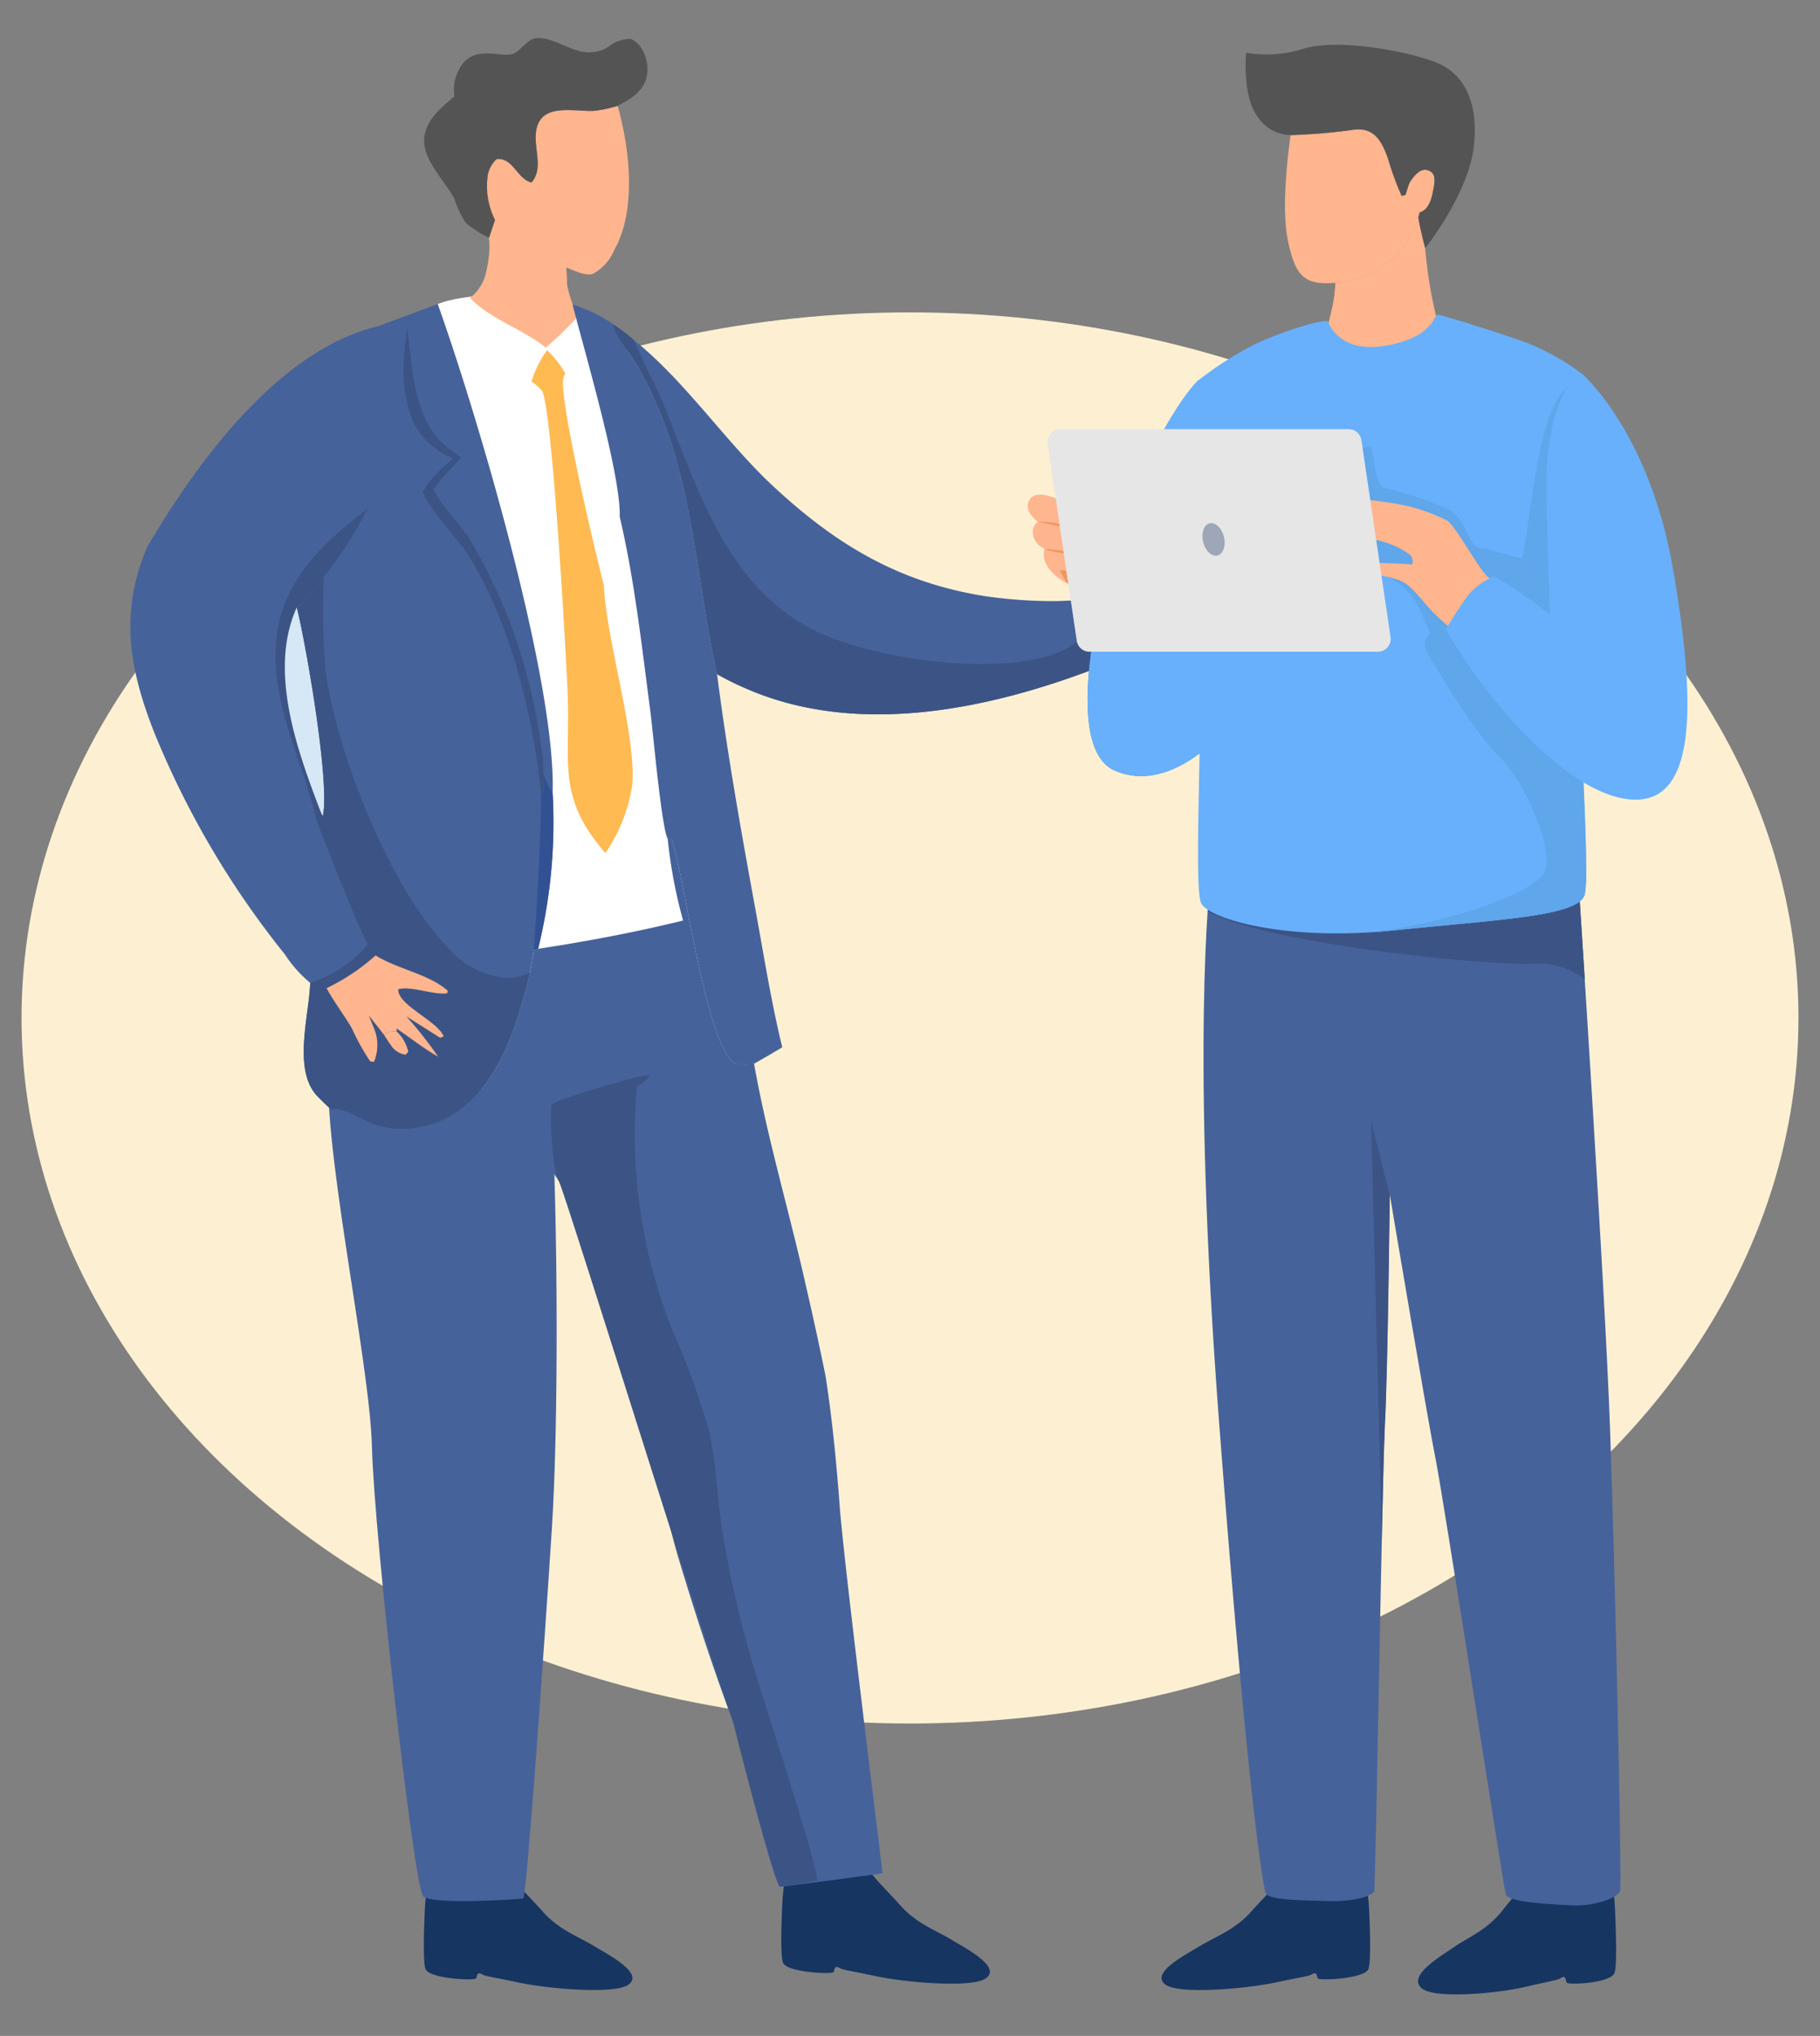 <svg xmlns="http://www.w3.org/2000/svg" xmlns:xlink="http://www.w3.org/1999/xlink" width="169" height="189" viewBox="0 0 169 189"><rect x="0" y="0" width="169" height="189" fill="#808080" stroke="none"/><defs><clipPath id="a"><rect width="144.577" height="181.612" fill="none"/></clipPath></defs><ellipse cx="82.5" cy="65.5" rx="82.5" ry="65.5" transform="translate(2 29)" fill="#fdf0d2"/><g transform="translate(0 0)"><rect width="169" height="189" transform="translate(0 0)" fill="none"/><g transform="translate(12.107 3.531)"><g clip-path="url(#a)"><path d="M53.343,48.01c2.353-.952,7.305-.952,7.305-.952L67.8,49.534l12.38,60.248-23.385,6.6-6.74-57.772Z" transform="translate(-24.804 -23.318)" fill="#fff"/><path d="M62.241,338.494c.421.684,1.846,2.072,2.854,3.208,1.486,1.675,3.4,2.344,4.678,3.131s4.746,2.534,3.233,3.614c-1.275.911-7.371.388-10.116-.187-3.044-.639-3.068-.57-3.512-.8s-.4.171-.508.4-4.256.043-4.681-.834c-.3-.615-.132-4.38-.094-5.258a16.147,16.147,0,0,1,.336-2.834c2,.422,5.592-.2,7.81-.446" transform="translate(-26.765 -167.731)" fill="#163561"/><path d="M128.039,337.334c.421.685,1.846,2.072,2.854,3.208,1.486,1.675,3.4,2.344,4.678,3.13s4.746,2.535,3.233,3.614c-1.275.911-7.371.388-10.116-.187-3.044-.639-3.068-.57-3.512-.8s-.4.171-.508.4-4.256.044-4.681-.834c-.3-.615-.132-4.38-.094-5.258a16.157,16.157,0,0,1,.336-2.834c2,.422,5.592-.2,7.81-.446" transform="translate(-59.37 -167.157)" fill="#163561"/><path d="M57.15,191.855c.593,11.317.654,29.535.035,39.233s-2.34,34.385-2.672,34.457-8.47.619-9.295-.206-4.539-33.425-4.746-41.678-4.952-29.505-3.92-36.314Z" transform="translate(-18.04 -92.834)" fill="#46629b"/><path d="M66.392,31.34l.383-.368c1.146,2.524,1.594,3.227,4.651,4.593l.086,2.466a10.443,10.443,0,0,0,1.054,3.014,37.453,37.453,0,0,1-3.012,2.928c-2.118-1.739-5.2-2.651-7.036-4.623a4.131,4.131,0,0,0,1.424-2.119c.257-.927.689-3.332.046-4.12l.942-2.371c.478-.151,1.029.817,1.462.6" transform="translate(-30.979 -15.225)" fill="#ffb58d"/><path d="M70.2,31.582l.383-.368c1.146,2.524,1.594,3.227,4.651,4.593l.086,2.466a2.564,2.564,0,0,1-.233.415c-.125.17-.42.008-.42.008A12.221,12.221,0,0,1,70.2,31.582" transform="translate(-34.785 -15.467)" fill="#ffb58d"/><path d="M66.319,23.073c-.985-.836-.883-2.429-.72-3.819a2.663,2.663,0,0,1,.87-1.834c1.524-.152,1.911,1.864,3.226,2.175,1.38-1.529-.262-3.91.737-5.673.883-1.559,3.559-.893,5.042-.977a11.178,11.178,0,0,0,2.224-.462c1.114,3.924,1.776,9.612-.277,13.314a4.623,4.623,0,0,1-1.97,2.259c-.913.351-2.2-.6-3.3-.791-2.8-1.586-2.983-.789-4.032-3.72l-.35.428c-.4.253-1.008-1.076-1.445-.9" transform="translate(-32.453 -6.186)" fill="#ffb58d"/><path d="M56.88,5.417a4.316,4.316,0,0,1,.039-1.487C57.976.193,60.79,1.876,62.3,1.48c.442-.116,1.2-1.058,1.7-1.32,1.179-.618,3.181.72,4.338,1.007A3.392,3.392,0,0,0,71.151.835,3.21,3.21,0,0,1,73.279.089a2.37,2.37,0,0,1,.982.889,3.613,3.613,0,0,1,.427,2.806c-.373,1.278-1.566,1.93-2.654,2.513a11.214,11.214,0,0,1-2.224.462c-1.483.084-4.159-.583-5.042.977-1,1.764.643,4.144-.737,5.673-1.315-.311-1.7-2.327-3.226-2.175a2.663,2.663,0,0,0-.87,1.834,7.1,7.1,0,0,0,.72,3.819L60.1,18.552a10.95,10.95,0,0,1-2.171-1.4,9.36,9.36,0,0,1-1.056-2.235C56,13.254,53.866,11.264,54.08,9.245c.179-1.686,1.6-2.808,2.8-3.828" transform="translate(-26.791 0)" fill="#545454"/><path d="M75.277,57.457A8.907,8.907,0,0,1,76.965,59.6l-.133.342c-.665,1.252,3.061,16.837,3.716,19.321.2,4.992,3.119,14.283,2.619,18.657a15.3,15.3,0,0,1-2.471,6.22c-4.462-5.153-3.293-8.12-3.5-14.563-.094-2.914-1.417-26.656-2.388-28.37a7.052,7.052,0,0,0-.974-.86,9.606,9.606,0,0,1,1.445-2.885" transform="translate(-36.585 -28.471)" fill="#ffba51"/><path d="M81.391,49.054a13.318,13.318,0,0,1,3.781,1.833c.149,1.156,1.408,2.458,2.008,3.48a37.97,37.97,0,0,1,3.27,7.216c2.325,7.082,2.747,14.552,4.359,21.78.938,7.323,2.239,14.621,3.57,21.882.777,4.24,1.46,8.569,2.483,12.753q-1.3.785-2.618,1.528a15.832,15.832,0,0,1-1.751,0c-2.727-1.685-4.65-17.064-5.907-20.886l-.363.024c-.591-1.206-1.352-9.9-1.607-11.838-.792-5.995-1.465-12.2-2.847-18.078.131-3.886-3.343-15.611-4.378-19.694" transform="translate(-40.331 -24.307)" fill="#46629b"/><path d="M88.886,52.688a18.36,18.36,0,0,1,1.937,1.477c4.521,3.62,8.089,8.841,12.272,12.946,6.04,5.761,11.993,9.491,20.345,10.814a44.1,44.1,0,0,0,6.253.455c1.318.018,3.5-.262,4.728.083.373.1.324.264.425.6q-.1,2.5-.085,5a2.622,2.622,0,0,1-.927.5c-10.135,3.9-22.4,6.468-32.761,1.867a25.15,25.15,0,0,1-2.552-1.272c-1.611-7.228-2.033-14.7-4.358-21.78a38,38,0,0,0-3.27-7.216c-.6-1.023-1.859-2.325-2.008-3.48" transform="translate(-44.045 -26.108)" fill="#46629b"/><path d="M88.886,52.688a18.36,18.36,0,0,1,1.937,1.477c.821,2.142,2,4.1,2.854,6.221,3.248,8.076,5.973,17.227,14.649,21.06,5.448,2.407,16.259,3.883,21.8,1.731a10.618,10.618,0,0,0,3.459-2.378c.075,1.242.077,2.54.25,3.769-10.135,3.9-22.4,6.468-32.761,1.867a25.15,25.15,0,0,1-2.552-1.272c-1.611-7.228-2.033-14.7-4.358-21.78a38,38,0,0,0-3.27-7.216c-.6-1.023-1.859-2.325-2.008-3.48" transform="translate(-44.045 -26.108)" fill="#3c5485"/><path d="M179.907,103.272c.7.135,3.08-1.3,3.981-1.539,2.154-.564,3.826.151,5.663,1.236l-7.565,5.066a4.434,4.434,0,0,0-2.164.236q-.014-2.5.085-5" transform="translate(-89.105 -50.313)" fill="#ffb58d"/><path d="M28.539,48.946C32.228,59.274,39.546,83.982,39.21,94.371a49.062,49.062,0,0,1-1.352,14.436l-.393.134-.35,2.1c-1.146,4.687-2.88,10.536-7.231,13.2-.127.076-.254.149-.384.218s-.261.136-.394.2-.267.123-.4.18-.273.109-.412.159-.278.1-.419.139-.283.083-.426.119-.287.068-.431.1-.289.054-.435.076-.292.039-.438.054-.294.025-.44.033-.294.011-.441.011-.294,0-.441-.011-.294-.018-.44-.032-.293-.032-.438-.054-.291-.046-.435-.075-.288-.061-.431-.1c-1.281-.331-3.076-1.7-4.3-1.559l-.149.018c-.43-.4-.859-.8-1.265-1.227-2.32-2.424-.767-7.481-.667-10.524a11.655,11.655,0,0,1-2.353-2.645A82.322,82.322,0,0,1,2.269,88.856c-2.381-5.98-3.316-11.3-.679-17.416q.488-.814.985-1.623C7.039,62.565,14.235,53.1,22.984,51.011Z" transform="translate(0 -24.254)" fill="#46629b"/><path d="M75.131,135.316a10.669,10.669,0,0,0,.878,1.853,49.092,49.092,0,0,1-1.352,14.436l-.393.135c.312-4.846.614-9.6.677-14.457l.248-.208c-.038-.587-.054-1.17-.058-1.758" transform="translate(-36.799 -67.052)" fill="#325193"/><path d="M30.525,115.628c-1.357-5.923-4.581-11.237-3.648-17.591.719-4.9,4.549-8.514,8.353-11.317a35.752,35.752,0,0,1-4.019,6.257c-.746.815-1.641,2.3-2.524,2.853-2.658,5.885.033,13.258,2.21,18.941a2.373,2.373,0,0,0,.209.414Z" transform="translate(-13.235 -42.972)" fill="#3c5485"/><path d="M29.542,104.778c.824,3.277,3.1,16.256,2.418,19.355a2.339,2.339,0,0,1-.209-.414c-2.176-5.683-4.867-13.056-2.21-18.941" transform="translate(-14.091 -51.92)" fill="#d6e8f6"/><path d="M50.631,53.442c.479,3.752.536,8.555,3.782,11.1q.6.465,1.233.892a37.737,37.737,0,0,0-2.606,2.92c.024.049.047.1.072.147.9,1.768,2.52,3.115,3.505,4.837a50.566,50.566,0,0,1,6.4,18.69,10.529,10.529,0,0,1,.228,2.718c0,.588.02,1.171.058,1.758l-.248.208c-.748-7.263-2.817-15.862-6.7-22.1-1.025-1.645-3.862-4.555-4.289-6l.392-.672a14.166,14.166,0,0,1,2.42-2.415,7.948,7.948,0,0,1-3.083-2.354c-1.857-2.645-1.707-6.679-1.158-9.728" transform="translate(-24.908 -26.482)" fill="#3c5485"/><path d="M33.153,99.123a61.432,61.432,0,0,0,.154,8.755c1.048,7.634,5.942,20.16,11.449,25.773a7.991,7.991,0,0,0,5.469,2.724,6.954,6.954,0,0,0,2.067-.468c-1.146,4.688-2.88,10.536-7.232,13.2q-.189.114-.384.218t-.394.2c-.133.063-.267.123-.4.18s-.273.109-.412.159-.278.1-.419.139-.283.082-.425.118-.287.068-.431.1-.289.054-.435.076-.292.04-.438.054-.293.026-.44.033-.294.011-.441.011-.295,0-.441-.011-.294-.018-.44-.032-.293-.033-.438-.054-.291-.047-.435-.076-.288-.061-.431-.1c-1.281-.332-3.076-1.7-4.3-1.559l-.149.018c-.43-.4-.859-.8-1.265-1.226-2.32-2.424-.767-7.482-.668-10.524a12,12,0,0,0,5.335-3.523c-1.738-3.785-3.245-7.646-4.738-11.532l.581-.443c.68-3.1-1.595-16.079-2.418-19.355.883-.55,1.778-2.038,2.524-2.853" transform="translate(-15.177 -49.118)" fill="#3c5485"/><path d="M46.66,183.1a1.814,1.814,0,0,1,1.187-.288,3.653,3.653,0,0,1,1.075,1.888l-.233.269a1.871,1.871,0,0,1-1.358-.856c-.239-.327-.455-.671-.67-1.014" transform="translate(-23.121 -90.589)" fill="#ffb58d"/><path d="M36.119,171.859a19.446,19.446,0,0,0,4.55-3.042c2.022,1.275,4.958,1.722,6.7,3.286l-.06.239c-1.434.134-3.343-.716-4.535-.381-.072,1.471,3.6,2.9,4.217,4.372l-.328.135q-1.563-1-3.138-1.989a35.587,35.587,0,0,1,2.944,3.733c-1.334-.746-2.58-1.746-3.849-2.606l0,.274a1.812,1.812,0,0,0-1.187.288q-.693-.894-1.4-1.773c.147.344.284.69.422,1.036.069.172.141.342.2.518a4.047,4.047,0,0,1-.137,2.748l-.35-.042a21.391,21.391,0,0,1-1.715-3.092c-.739-1.268-1.64-2.4-2.331-3.7" transform="translate(-17.898 -83.653)" fill="#ffb58d"/><path d="M88.274,243.392c-1.172.162-8.6,1.175-9.528,1.243-.77-1.044-3.284-12.347-3.9-14.079l-.463-1.293c-1.864-4.978-3.5-9.978-5.028-15.068-1.163-3.874-1.9-7.975-1.145-12,.257-.97.634-1.922.967-2.869-.653-1.565-1.393-3.091-2.123-4.621l-.513-.925c-1.013-2.021-2.146-4-3.23-5.983q-1.732-2.941-3.52-5.847c-.483-.97-1.036-1.9-1.573-2.842-.663-1.159-3.39-3.624-3.416-4.981-1.192.013.3.178-.881.441-3.87.865-8.068,1.5-12,.656a7.677,7.677,0,0,1-4.7-2.769c1.222-.145,3.017,1.227,4.3,1.56.143.035.286.068.431.1s.29.053.434.076.293.039.439.053.293.026.44.032.294.011.441.011.294,0,.44-.011.294-.019.441-.034.293-.032.439-.053.29-.048.434-.076.288-.063.431-.1.285-.076.425-.118.282-.09.42-.14.276-.1.412-.159.27-.116.4-.179.264-.13.394-.2.257-.142.384-.219c4.352-2.663,6.084-8.511,7.231-13.2l.351-2.1.392-.133c4.545-.7,9-1.528,13.461-2.63a46,46,0,0,1-1.426-7.569l.363-.024c1.256,3.823,3.18,19.2,5.907,20.885a15.448,15.448,0,0,0,1.75,0c1.224,6.934,3.291,13.783,4.822,20.663q.972,4.169,1.821,8.362c.6,3.877.978,7.752,1.28,11.661.326,5.078,3.838,32.791,4,34.476" transform="translate(-18.441 -73.012)" fill="#46629b"/><path d="M102.141,265.608a27.729,27.729,0,0,1-3.48.58c-.77-1.044-4.362-15.372-4.362-15.372-1.864-4.978-15.628-49.212-16.165-50.151-.663-1.16-.838-6.477-.667-7.078.629-.561,7.79-2.626,8.837-2.747l.267.124a2.99,2.99,0,0,1-1.177.885,49.185,49.185,0,0,0,3.441,23.029,68.973,68.973,0,0,1,3.266,9.04c.656,2.832.712,5.854,1.142,8.735a99.823,99.823,0,0,0,3.372,14.389c.838,2.741,5.607,17.327,5.527,18.567" transform="translate(-38.356 -94.565)" fill="#3c5485"/><path d="M168.936,92.331s-2.751-1.29-2.213-3.29a1.688,1.688,0,0,1-1.065-1.282,1.191,1.191,0,0,1,.452-1.217s-1.217-.852-.9-1.773c.408-1.2,1.861-.748,3.546,0S171.118,86.09,171,86.82a.678.678,0,0,1-.817.591,2.742,2.742,0,0,1,.946.87.986.986,0,0,1-1,1.373s.556.383.617.722-.322.765-1.182.791-.808-.064-.808-.064Z" transform="translate(-81.838 -41.638)" fill="#ffb58d"/><path d="M167.049,89.009a7.179,7.179,0,0,1,1.046.053c.347.039.691.1,1.033.17.171.036.34.079.51.121s.338.09.5.147a7.6,7.6,0,0,1,.977.378c-.345-.066-.681-.148-1.02-.221s-.675-.15-1.013-.221-.677-.142-1.016-.213-.679-.139-1.021-.214" transform="translate(-82.777 -44.105)" fill="#ec975e"/><path d="M168.264,93.966c.008.016.03.016.046.02s.035.006.053.008l.107.011.216.018c.144.013.288.026.431.042.288.03.574.072.859.117s.569.1.851.166a8.235,8.235,0,0,1,.839.231c-.292-.009-.58-.037-.867-.071s-.572-.076-.857-.121-.569-.1-.852-.162c-.141-.03-.282-.065-.423-.1-.07-.02-.14-.039-.209-.063-.035-.012-.07-.023-.1-.037l-.05-.023c-.015-.01-.038-.015-.041-.035" transform="translate(-83.379 -46.562)" fill="#ec975e"/><path d="M171.715,98.016l-.024-.025s-.609-.142-.609,0a8.575,8.575,0,0,0,.757,1.212l.034.017L171.691,98a.061.061,0,0,0,.023.016" transform="translate(-84.774 -48.526)" fill="#ec975e"/><path d="M200.941,338.494c-.421.684-1.846,2.072-2.854,3.208-1.486,1.675-3.4,2.344-4.678,3.131s-4.746,2.534-3.233,3.614c1.275.911,7.371.388,10.116-.187,3.044-.639,3.068-.57,3.512-.8s.4.171.508.4,4.256.043,4.681-.834c.3-.615.132-4.38.094-5.258a16.144,16.144,0,0,0-.336-2.834c-2,.422-5.592-.2-7.81-.446" transform="translate(-94.051 -167.731)" fill="#163561"/><path d="M247.557,337.7c-.4.738-1.743,2.23-2.694,3.453-1.4,1.8-3.214,2.516-4.428,3.359s-4.5,2.715-3.053,3.89c1.217.99,7.006.459,9.611-.149,2.889-.673,2.912-.6,3.333-.843s.378.187.485.44,4.044.069,4.443-.876c.28-.664.1-4.735.062-5.684a19.824,19.824,0,0,0-.334-3.066c-1.9.446-5.314-.244-7.424-.524" transform="translate(-117.449 -167.335)" fill="#163561"/><path d="M232.421,156.464l-34.281-1.122s-1.834,15.205.846,50.313c2.667,34.948,4.086,42.948,4.328,43.56.257.651,3.669.65,5.948.711s3.945-.471,4.107-.915.73-38.425,1-43.216.46-21.419.46-21.419,3.5,20.815,4.242,24.48,6.285,39.606,6.512,40.42,4.307.943,6.209,1.051,4.254-.665,4.422-1.362-.466-29.734-.939-42.926-2.856-49.576-2.856-49.576" transform="translate(-97.879 -76.975)" fill="#46629b"/><path d="M232.838,158.886c-1.8,1.442-8.326,1.768-17.268,2.686l-.052.005h-.006a51.606,51.606,0,0,1-5.209.269c-6.087,0-10.43-1.156-12.009-2.2l-.012.179c5.3,2.864,23.944,4.848,29.475,4.848.263,0,.5,0,.7-.013.141-.007.278-.01.413-.01a6.947,6.947,0,0,1,4.436,1.475c-.028-.45-.056-.886-.083-1.306-.18-2.818-.316-4.925-.382-5.936" transform="translate(-98.253 -78.732)" fill="#3c5485"/><path d="M230.652,255.673c-.067,1.419-.148,4.576-.237,8.569.089-3.992.171-7.15.237-8.569m.005-.1c0,.031,0,.063,0,.1,0-.033,0-.066,0-.1m0-.02v0m0-.015v0m0-.022v0m0-.016v0m0-.018v0m0,0h0m0-.023h0m0-.009v0m0-.017v0m0-.016v0m0-.018v0m0-.011v0m0-.033,0,.022,0-.022" transform="translate(-114.176 -126.534)" fill="#bac2ca"/><path d="M228.382,199.248l.989,38.871q.018-.86.036-1.679c.089-3.993.171-7.15.237-8.569v0l0-.1v-.019h0v-.036h0v-.037h0l0-.023v-.081c0-.008,0-.015,0-.022.273-4.791.459-21.42.459-21.42Z" transform="translate(-113.168 -98.732)" fill="#3c5485"/><path d="M213.048,17.353s-.973,6.342-.256,9.761,1.551,4.156,4.376,3.949a8.479,8.479,0,0,0,7.867-6.55s.807-.072,1.149-1.556.365-2.116-.455-2.355-1.561,1.056-1.639,1.186-.374,1.123-.374,1.123l-.356.085a25.936,25.936,0,0,1-1.191-3.209c-.683-2.165-1.516-3.107-3.187-2.943a53.36,53.36,0,0,1-5.935.511" transform="translate(-105.312 -8.337)" fill="#ffb58d"/><path d="M223.007,2.9c-2.578-1.032-8.983-2.257-12.272-1.315a11.317,11.317,0,0,1-5.42.4s-.372,4.077,1.081,5.943a3.727,3.727,0,0,0,3.056,1.7,53.361,53.361,0,0,0,5.934-.511c1.671-.164,2.5.778,3.187,2.943a25.868,25.868,0,0,0,1.192,3.209l.356-.085s.3-.994.374-1.123.82-1.426,1.639-1.186.8.871.454,2.355S221.44,16.8,221.44,16.8c-.043.171-.091.337-.141.5v0c.186,1.19.649,2.844.649,2.844s3.912-4.955,4.482-9.206-.844-7-3.423-8.034" transform="translate(-101.717 -0.619)" fill="#545454"/><path d="M230.476,42.687h0a6.644,6.644,0,0,1-5.214,3.106,4.839,4.839,0,0,1-5.062-2.414c.265-.858.481-1.76.588-2.3a14.6,14.6,0,0,0,.227-1.98,8.468,8.468,0,0,0,7.68-6.046h0v0c.186,1.189.649,2.844.649,2.844h0a42.585,42.585,0,0,0,1.131,6.786" transform="translate(-109.114 -16.379)" fill="#ffb58d"/><path d="M228.969,33v0c.007-.02.012-.041.018-.062a8.468,8.468,0,0,1-7.7,6.108,14.6,14.6,0,0,1-.227,1.98c-.067.334-.175.808-.311,1.325.765-.261,1.709-.63,2.861-1.153a12.046,12.046,0,0,0,5.728-6.421c-.134-.546-.284-1.212-.371-1.774" transform="translate(-109.387 -16.319)" fill="#ffb58d"/><path d="M186.447,63.026s-2.185,1.982-5.367,8.919-7.823,24.879-2.4,27.279,10.64-4.173,10.64-4.173,2.388-30.982-2.875-32.025" transform="translate(-87.304 -31.231)" fill="#507ec2"/><path d="M186.447,63.026s-2.185,1.982-5.367,8.919-7.823,24.879-2.4,27.279,10.64-4.173,10.64-4.173,2.388-30.982-2.875-32.025" transform="translate(-87.304 -31.231)" fill="#68b0fb"/><path d="M208.605,51.577s.923,2.97,5.33,2.214,4.5-2.822,4.782-2.874,5.51,1.6,8.222,2.561a22.189,22.189,0,0,1,5.268,2.947s-.782,18.96-.678,22.507,1.442,23.784.9,25.8-7.579,2.295-17.732,3.338-17.177-1.113-17.873-2.5.035-14.013,0-28.513-.3-20.029-.3-20.029a32.917,32.917,0,0,1,5.274-3.372c2.887-1.357,6.805-2.466,6.805-2.075" transform="translate(-97.383 -25.23)" fill="#68b0fb"/><path d="M265.911,84.764v0m0-.018h0m.661-22.032h0c-.068,1.662-.31,7.71-.483,13.136.174-5.426.416-11.475.483-13.136" transform="translate(-131.765 -31.076)" fill="#5e91c4"/><path d="M232.444,164.222h0" transform="translate(-115.178 -81.376)" fill="#112748"/><path d="M247.187,62.714c-.016,0-2.125.088-3.424,4.678s-1.822,11.962-2.238,11.962h0c-.417-.052-2.686-.678-3.129-.834s-.809.156-1.382-.6-.965-2.426-2.138-3.025a29.617,29.617,0,0,0-6-2.034c-.965-.052-1.052-3.694-1.3-3.8a.481.481,0,0,0-.163-.018,5.837,5.837,0,0,0-.623.05l1.744,11.775a6.031,6.031,0,0,1,3.336,2.788C232.94,86,233.1,86.368,233.1,86.368s-1.017.5-.183,1.93,4.086,7.05,6.624,9.553,5.32,9.25,4,10.919-7.511,4.114-15.021,5.187a3.6,3.6,0,0,0-.517.106q.806-.057,1.641-.141h.006l.052-.005c10.154-1.043,17.194-1.321,17.732-3.338a12.871,12.871,0,0,0,.128-2.372c0-5.938-.943-20.475-1.03-23.429v-.032c-.038-1.383.052-4.977.178-8.9.174-5.426.416-11.474.483-13.136" transform="translate(-112.38 -31.076)" fill="#60a6eb"/><path d="M236.853,98.51a17.64,17.64,0,0,1-4.583-3.626c-1.817-2.162-2.009-2.269-3.5-2.684a13.266,13.266,0,0,1-2.55-.756c.005-.123-.025-.586.959-.584s3.3.08,3.543.144.271-.626-.1-.917A7.528,7.528,0,0,0,228.5,89a8.583,8.583,0,0,0-2-.419c-.6-.024-.825-.586-.461-.767a1.332,1.332,0,0,1,.8-.077s-.971-.276-1.118-.616a.461.461,0,0,1,.3-.626s-.151-.009-.192-.325.319-.434.319-.434-.231-.1-.11-.526,2.143-.006,3.151.128a16.605,16.605,0,0,1,4.961,1.618c.864.665,2.933,4.566,3.736,5.2s2.578,1.955,2.578,1.955Z" transform="translate(-111.833 -42.134)" fill="#ffb58d"/><path d="M254.8,61.837s6.207,5.4,8.4,18.02,2.191,21.594-3.547,21.49-13.364-8.606-17.537-15.8c0,0,1.148-1.956,2.06-3.156a6.193,6.193,0,0,1,2.451-1.773A45.048,45.048,0,0,1,251.8,84.17s-.448-10.565-.292-13.747c0,0,.263-7.1,3.288-8.586" transform="translate(-119.971 -30.642)" fill="#68b0fb"/><path d="M168.816,73.351l2.708,18.275a1.19,1.19,0,0,0,1.177,1.016h26.784a1.19,1.19,0,0,0,1.177-1.365L197.955,73a1.19,1.19,0,0,0-1.177-1.016H169.993a1.19,1.19,0,0,0-1.177,1.365" transform="translate(-83.646 -35.671)" fill="#e6e6e6"/><path d="M198.15,89.252a.651.651,0,0,0-.155.019c-.531.13-.8.906-.6,1.733.183.748.686,1.281,1.174,1.281a.643.643,0,0,0,.155-.019c.532-.13.8-.906.6-1.733-.183-.748-.686-1.281-1.174-1.281" transform="translate(-97.782 -44.226)" fill="#9da7b7"/></g></g></g></svg>